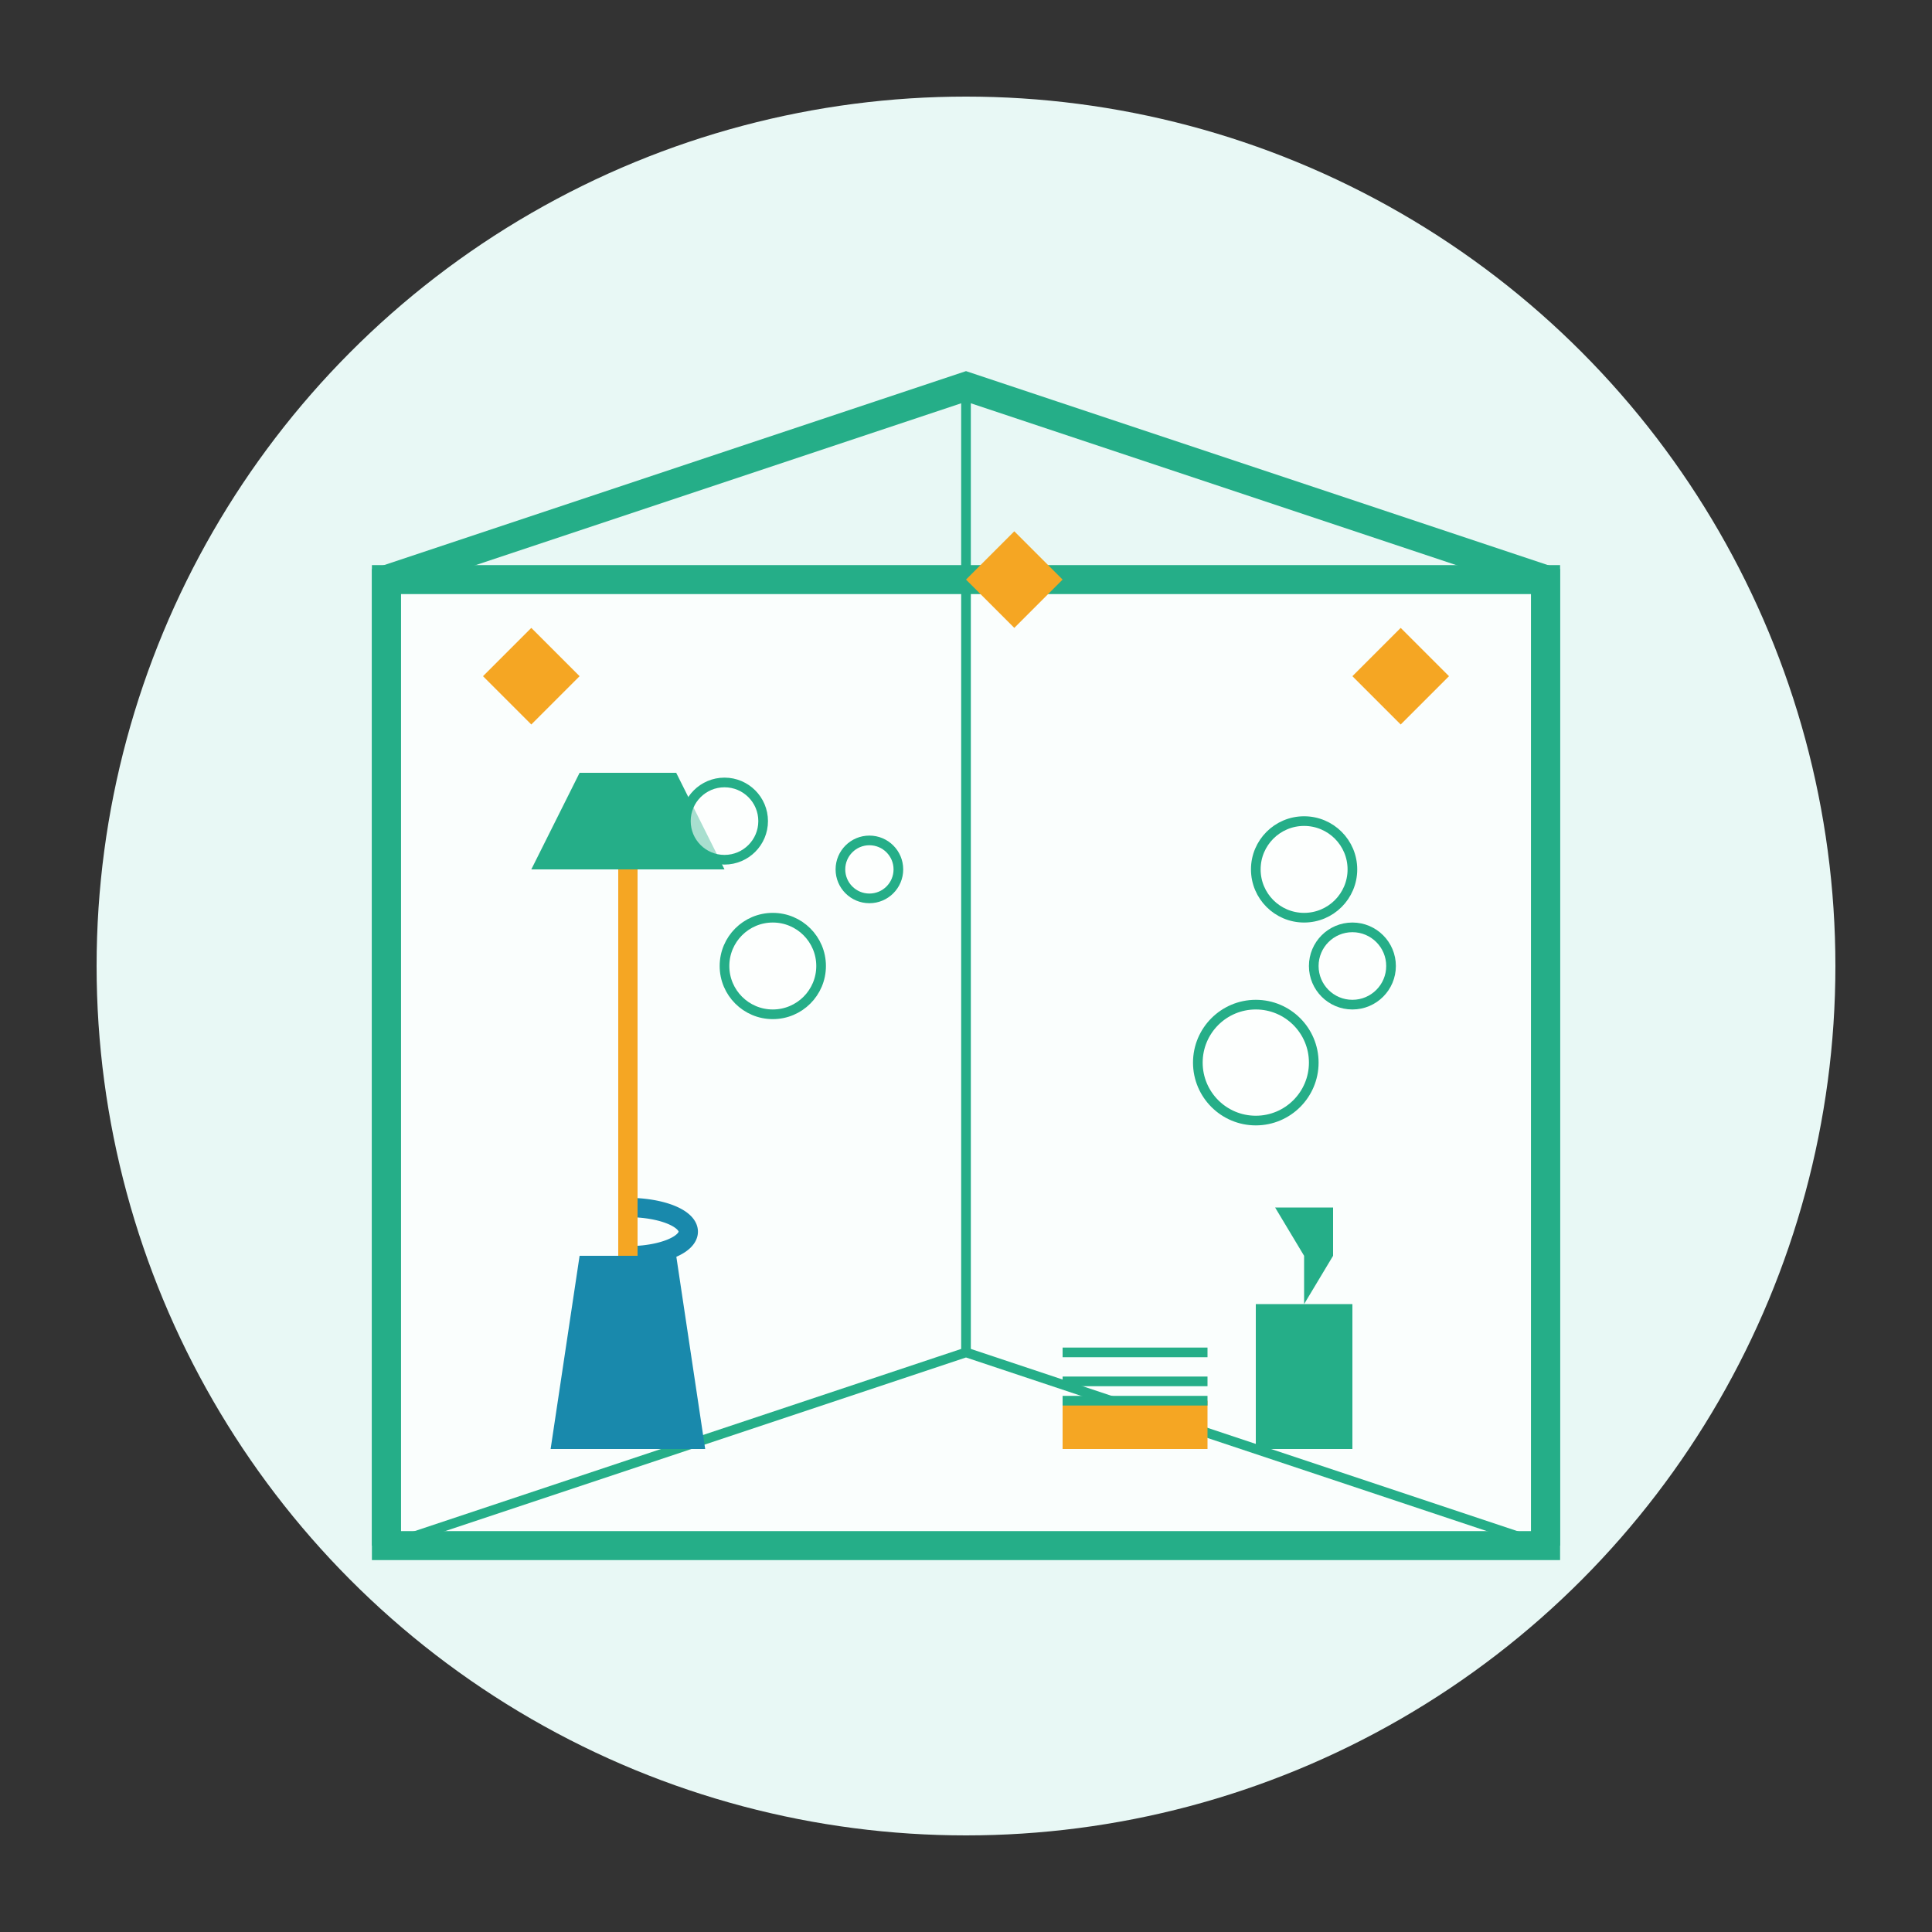 <svg width="200" height="200" viewBox="0 0 200 200" xmlns="http://www.w3.org/2000/svg">
  <rect x="0" y="0" width="200" height="200" fill="#333333" stroke="none"/>
  <!-- Background -->
  <circle cx="100" cy="100" r="90" fill="#E8F8F5"/>
  
  <!-- Room Interior Outline -->
  <path d="M40 60 L40 160 L160 160 L160 60 Z" fill="white" stroke="#25AE88" stroke-width="3" fill-opacity="0.8"/>
  
  <!-- Floor Tiles -->
  <path d="M40 160 L100 140 L160 160" fill="none" stroke="#25AE88" stroke-width="1"/>
  <path d="M40 160 L40 60 L100 40 L160 60 L160 160" fill="none" stroke="#25AE88" stroke-width="3"/>
  <path d="M100 40 L100 140" fill="none" stroke="#25AE88" stroke-width="1"/>
  
  <!-- Cleaning Equipment and Details -->
  <!-- Bucket -->
  <path d="M60 130 L70 130 L73 150 L57 150 Z" fill="#1989AC"/>
  <path d="M65 130 A5 2 0 0 0 65 125" stroke="#1989AC" stroke-width="2" fill="none"/>
  
  <!-- Mop -->
  <line x1="65" y1="90" x2="65" y2="130" stroke="#F5A623" stroke-width="2"/>
  <path d="M55 90 L75 90 L70 80 L60 80 Z" fill="#25AE88"/>
  
  <!-- Spray Bottle -->
  <path d="M130 135 L140 135 L140 150 L130 150 Z" fill="#25AE88"/>
  <path d="M135 135 L138 130 L138 125 L132 125 L135 130 Z" fill="#25AE88"/>
  
  <!-- Brush -->
  <rect x="110" y="145" width="15" height="5" fill="#F5A623"/>
  <path d="M110 145 L125 145 M110 143 L125 143 M110 140 L125 140" stroke="#25AE88" stroke-width="1"/>
  
  <!-- Soap Bubbles -->
  <circle cx="80" cy="100" r="5" fill="white" fill-opacity="0.6" stroke="#25AE88" stroke-width="1"/>
  <circle cx="90" cy="90" r="3" fill="white" fill-opacity="0.6" stroke="#25AE88" stroke-width="1"/>
  <circle cx="75" cy="85" r="4" fill="white" fill-opacity="0.6" stroke="#25AE88" stroke-width="1"/>
  <circle cx="130" cy="110" r="6" fill="white" fill-opacity="0.6" stroke="#25AE88" stroke-width="1"/>
  <circle cx="140" cy="100" r="4" fill="white" fill-opacity="0.6" stroke="#25AE88" stroke-width="1"/>
  <circle cx="135" cy="90" r="5" fill="white" fill-opacity="0.6" stroke="#25AE88" stroke-width="1"/>
  
  <!-- Sparkles -->
  <path d="M50 70 L55 65 L60 70 L55 75 Z" fill="#F5A623"/>
  <path d="M140 70 L145 65 L150 70 L145 75 Z" fill="#F5A623"/>
  <path d="M100 60 L105 55 L110 60 L105 65 Z" fill="#F5A623"/>
</svg>
